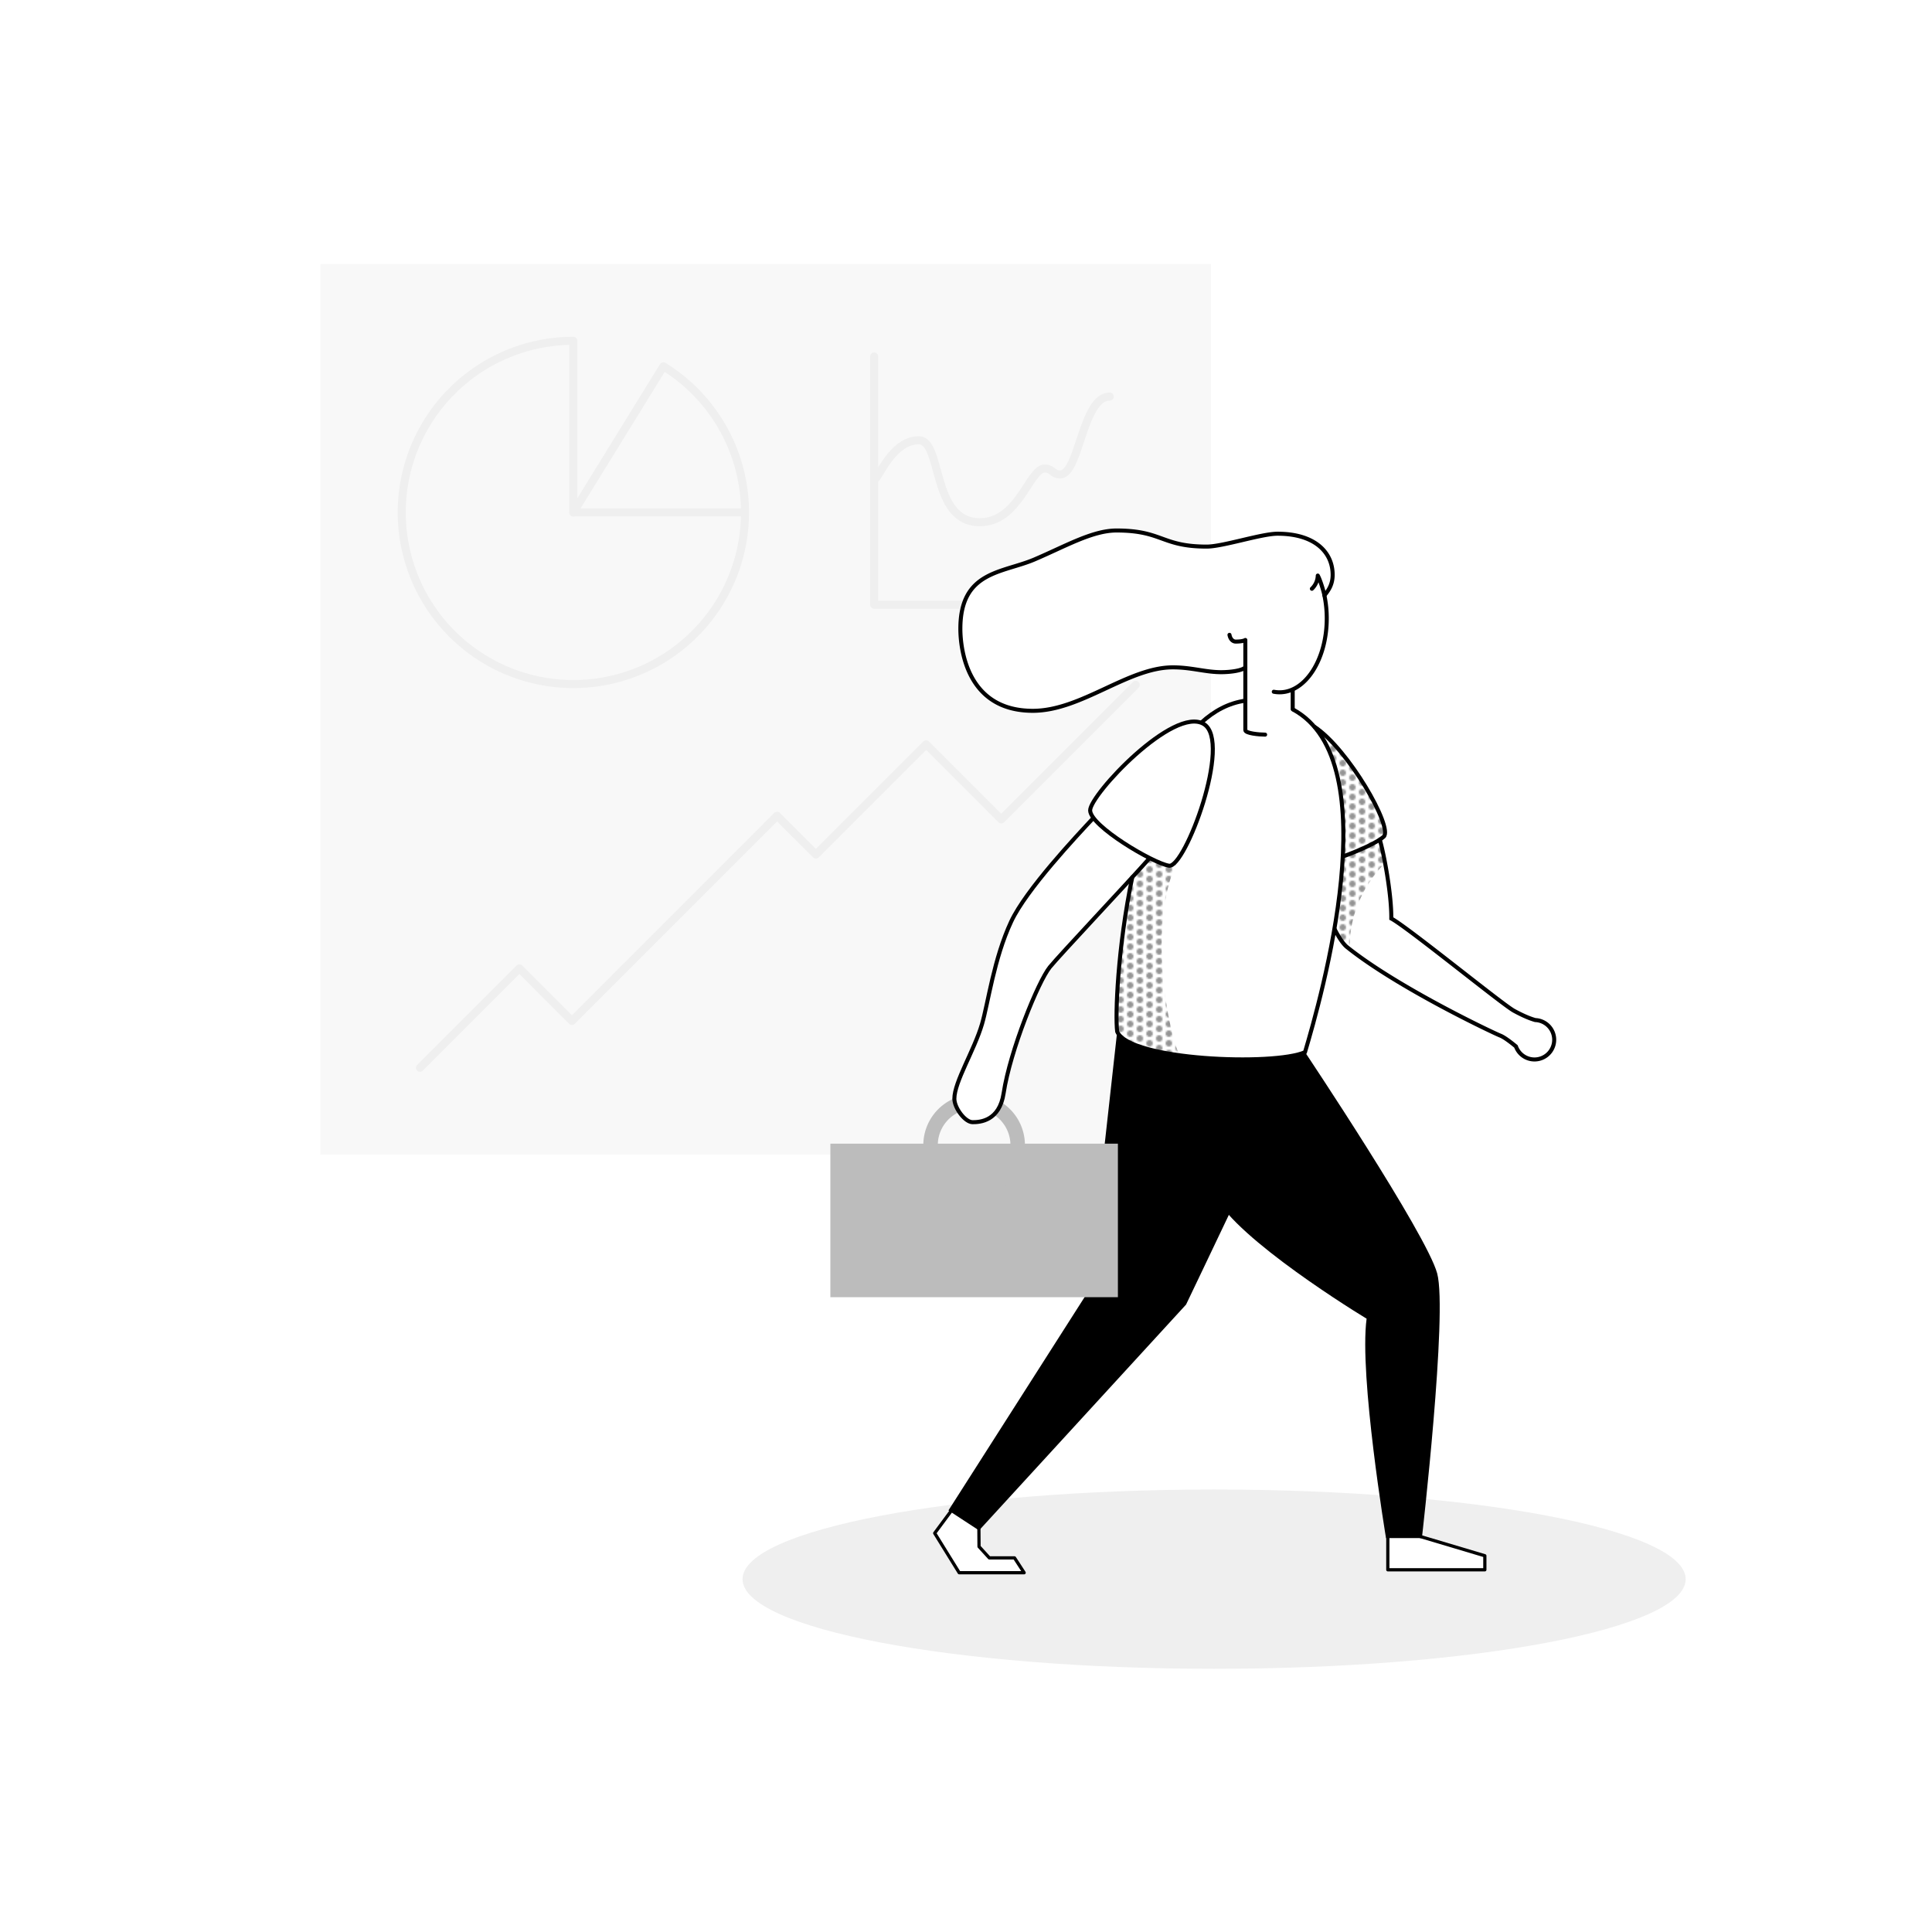 <?xml version="1.0" encoding="UTF-8"?> <svg xmlns="http://www.w3.org/2000/svg" xmlns:xlink="http://www.w3.org/1999/xlink" viewBox="0 0 1200 1200"><defs><style>.cls-1,.cls-10,.cls-11,.cls-12,.cls-6,.cls-7,.cls-9{fill:none;}.cls-2{fill:#949494;}.cls-3{fill:url(#New_Pattern);}.cls-4{fill:#f8f8f8;}.cls-5{fill:#efefef;}.cls-6{stroke:#efefef;stroke-width:5px;}.cls-11,.cls-12,.cls-6,.cls-7{stroke-linecap:round;}.cls-12,.cls-6,.cls-7{stroke-linejoin:round;}.cls-10,.cls-11,.cls-12,.cls-7{stroke:#000;}.cls-7{stroke-width:2px;}.cls-8{fill:#bcbcbc;}.cls-9{stroke:#bcbcbc;stroke-width:9px;}.cls-10,.cls-11,.cls-9{stroke-miterlimit:10;}.cls-10,.cls-11,.cls-12{stroke-width:2.5px;}</style><pattern id="New_Pattern" data-name="New Pattern" width="12" height="12" patternUnits="userSpaceOnUse" viewBox="0 0 12 12"><rect class="cls-1" width="12" height="12"></rect><circle class="cls-2" cx="12" cy="9" r="2"></circle><circle class="cls-2" cx="6" cy="12" r="2"></circle><circle class="cls-2" cy="9" r="2"></circle><circle class="cls-2" cx="12" cy="3" r="2"></circle><circle class="cls-2" cx="6" cy="6" r="2"></circle><circle class="cls-2" cy="3" r="2"></circle><circle class="cls-2" cx="6" r="2"></circle></pattern></defs><title>Artboard 1</title><g id="Shadows"><path class="cls-3" d="M734.88,659.78c-8.51-10.94-24-88-2.14-127.78-6.63,5.74-7.72,5.51-7.72,5.51l-2.64-1-8.46-3.2L703.8,544.89l-2,7.09-2.31,15.11-2,14.17-1.9,13.62L694,610.05l-.42,16.22v12.05l2.17,5.38,10,5.84,13,3.79Z"></path><path class="cls-3" d="M838.6,589.76c-.6-4.69-1.1-30.26,21.68-53.81-1.24-6.19-3.47-14.44-3.47-14.44l3.7-3.18-.62-4.35-4.67-12.32L848.91,490l-9-13.14-6.68-7.64-6.83-9.71-5.76-3,3.07,4.81,7.6,21.77,3.46,26.29L834,532l-1.79,23.53-3.41,21.68,2.41,4.09Z"></path></g><g id="Vector"><path class="cls-4" d="M746.55,449.12a64.69,64.69,0,0,1,5.58-4.73V417.12c-7.4-.8-14.62-2.62-23.63-2.62-27.84,0-56.9,27-87,27-41.23,0-45-39-45-51,0-35.88,26.1-34.52,46-43,19.16-8.17,36-18,51-18,28.58,0,27.89,10,56,10a25.46,25.46,0,0,0,2.63-.15V164H199V717.12h553.1V657.38c-27.39-1.75-54.34-7.17-58.23-16.65-1.29-10,.28-52.2,9.36-95.85-18.38,20-46.35,49.83-51.2,55.83-7.17,8.87-24.62,51.58-28.7,78.36C620.75,696.23,608.82,697,604.1,697s-11.33-8.87-11.33-14.54c0-10.57,12.33-29.92,17.19-46.47,3.76-12.8,7.36-40.58,18.12-63.62,9.26-19.82,40.58-53.12,51.1-64.38h0a8.51,8.51,0,0,1-2-4.67C677.14,493.82,726.9,440.48,746.55,449.12Z"></path><path class="cls-5" d="M754.11,925.16c-161.76,0-292.9,24.93-292.9,55.69s131.14,55.68,292.9,55.68S1047,1011.6,1047,980.85,915.87,925.16,754.11,925.16ZM595.77,976.85l-15.21-24.57L590.39,939,608,948l.09,12.62,6.39,7h15.65l6,9.22ZM922.26,975H862V955l19-1,41.26,12.31Z"></path><polyline class="cls-6" points="542.96 221.42 542.96 375.63 596.98 375.63"></polyline><polyline class="cls-7" points="862 955 862 975.03 922.26 975.03 922.26 966.31 881 954"></polyline><polyline class="cls-7" points="608 948 608.09 960.62 614.48 967.63 630.13 967.63 636.12 976.85 595.77 976.85 580.56 952.28 590.39 939"></polyline><path d="M810.56,653.51s75.52,113,82.1,137.43-9.5,164.38-9.5,164.38H860.88S844.07,854.5,848.82,819.06C832,808.84,759,762.43,753.11,738.51"></path><path d="M693.9,640.73,676,802,589.1,938.15l19,12.42L736.68,810.3s66.85-139.55,73.88-156.79C797,658,718,666,693.9,640.73Z"></path><rect class="cls-8" x="515.76" y="710.35" width="178.59" height="95.36"></rect><path class="cls-9" d="M620.11,688.79a27.06,27.06,0,1,1-26.4-2.09"></path><path class="cls-10" d="M679.18,508c-10.52,11.26-41.84,44.56-51.1,64.38-10.76,23-14.36,50.82-18.12,63.62-4.86,16.55-17.19,35.9-17.19,46.47,0,5.67,6.61,14.54,11.33,14.54s16.65-.78,19.26-17.94c4.08-26.78,21.53-69.49,28.7-78.36,6-7.39,47-50.85,62-67.74"></path><path class="cls-10" d="M816.25,451.29c21.11,13.72,49.22,62.77,43.21,68.37-3.37,3.14-14.07,8.27-25.42,12.34"></path><path class="cls-11" d="M803.24,440.75c59.52,32.37,17.22,179.32,7.32,212.76-19,8.59-109.27,5.2-116.66-12.78-1.29-10,.28-52.2,9.36-95.85"></path><path class="cls-10" d="M746.07,448.91c8-7.36,17.06-12.25,27.43-13.72"></path><path class="cls-12" d="M791.17,429.66a19.61,19.61,0,0,0,3.6.34c16.18,0,29.3-20.54,29.3-45.88a70,70,0,0,0-1.45-14.28"></path><path class="cls-12" d="M814.83,365.69a11.83,11.83,0,0,0,3.67-8.19c1.54,2.71,3.75,10.11,4.12,12.34,1.73-2.25,5.12-6,5.12-12.81,0-13.8-10.84-25.53-34.24-25.53-10,0-34,8-44,8-28.11,0-27.42-10-56-10-15,0-31.84,9.83-51,18-19.9,8.48-46,7.12-46,43,0,12,3.77,51,45,51,30.1,0,59.16-27,87-27,11.56,0,20.16,3,30,3,6,0,13-1,15-3v-17s-1.31,1-6,1c-1.67,0-3.34-1.4-3.85-4.19"></path><path class="cls-10" d="M747.73,449.72c17.76,10.87-11.69,89.56-21.62,88s-49-24.71-49-34.41S729,438.25,747.73,449.72Z"></path><path class="cls-10" d="M828.84,576.86c2.34,4.71,5.22,9.29,7.81,11.37,31.55,25.29,91.05,53.38,95.18,55,2.58,1,6.89,4.36,9.75,6.72a12.24,12.24,0,1,0,12-16.37c-2-.59-5.9-1.79-13.21-5.76s-66-51.88-76.21-57.31c.18-15.26-4.73-41-7.16-49"></path><path class="cls-6" d="M412.06,227.53a106.6,106.6,0,1,1-55.95-15.85V318.27Z"></path><path class="cls-6" d="M356.11,318.27H462.7"></path><path class="cls-6" d="M543,297.92c2.51,0,10.85-24.46,27.68-24.46,14.85,0,7.49,50.9,37.89,50.9,24.32,0,30.83-33.37,40.3-33.37,4.95,0,4.67,3.68,9.62,3.68,12,0,13.71-48.36,30.82-48.36"></path><polyline class="cls-6" points="260.87 663.21 322.59 601.49 355.22 634.11 482.67 506.66 506.77 530.77 575.24 462.29 621.89 508.94 705.45 425.38"></polyline><path class="cls-12" d="M773.5,435.19v18.3c0,2,8.6,2.8,12.3,2.8"></path><path class="cls-12" d="M773.5,414.5v20.69"></path><line class="cls-11" x1="802.92" y1="428.79" x2="802.92" y2="440.5"></line></g></svg> 